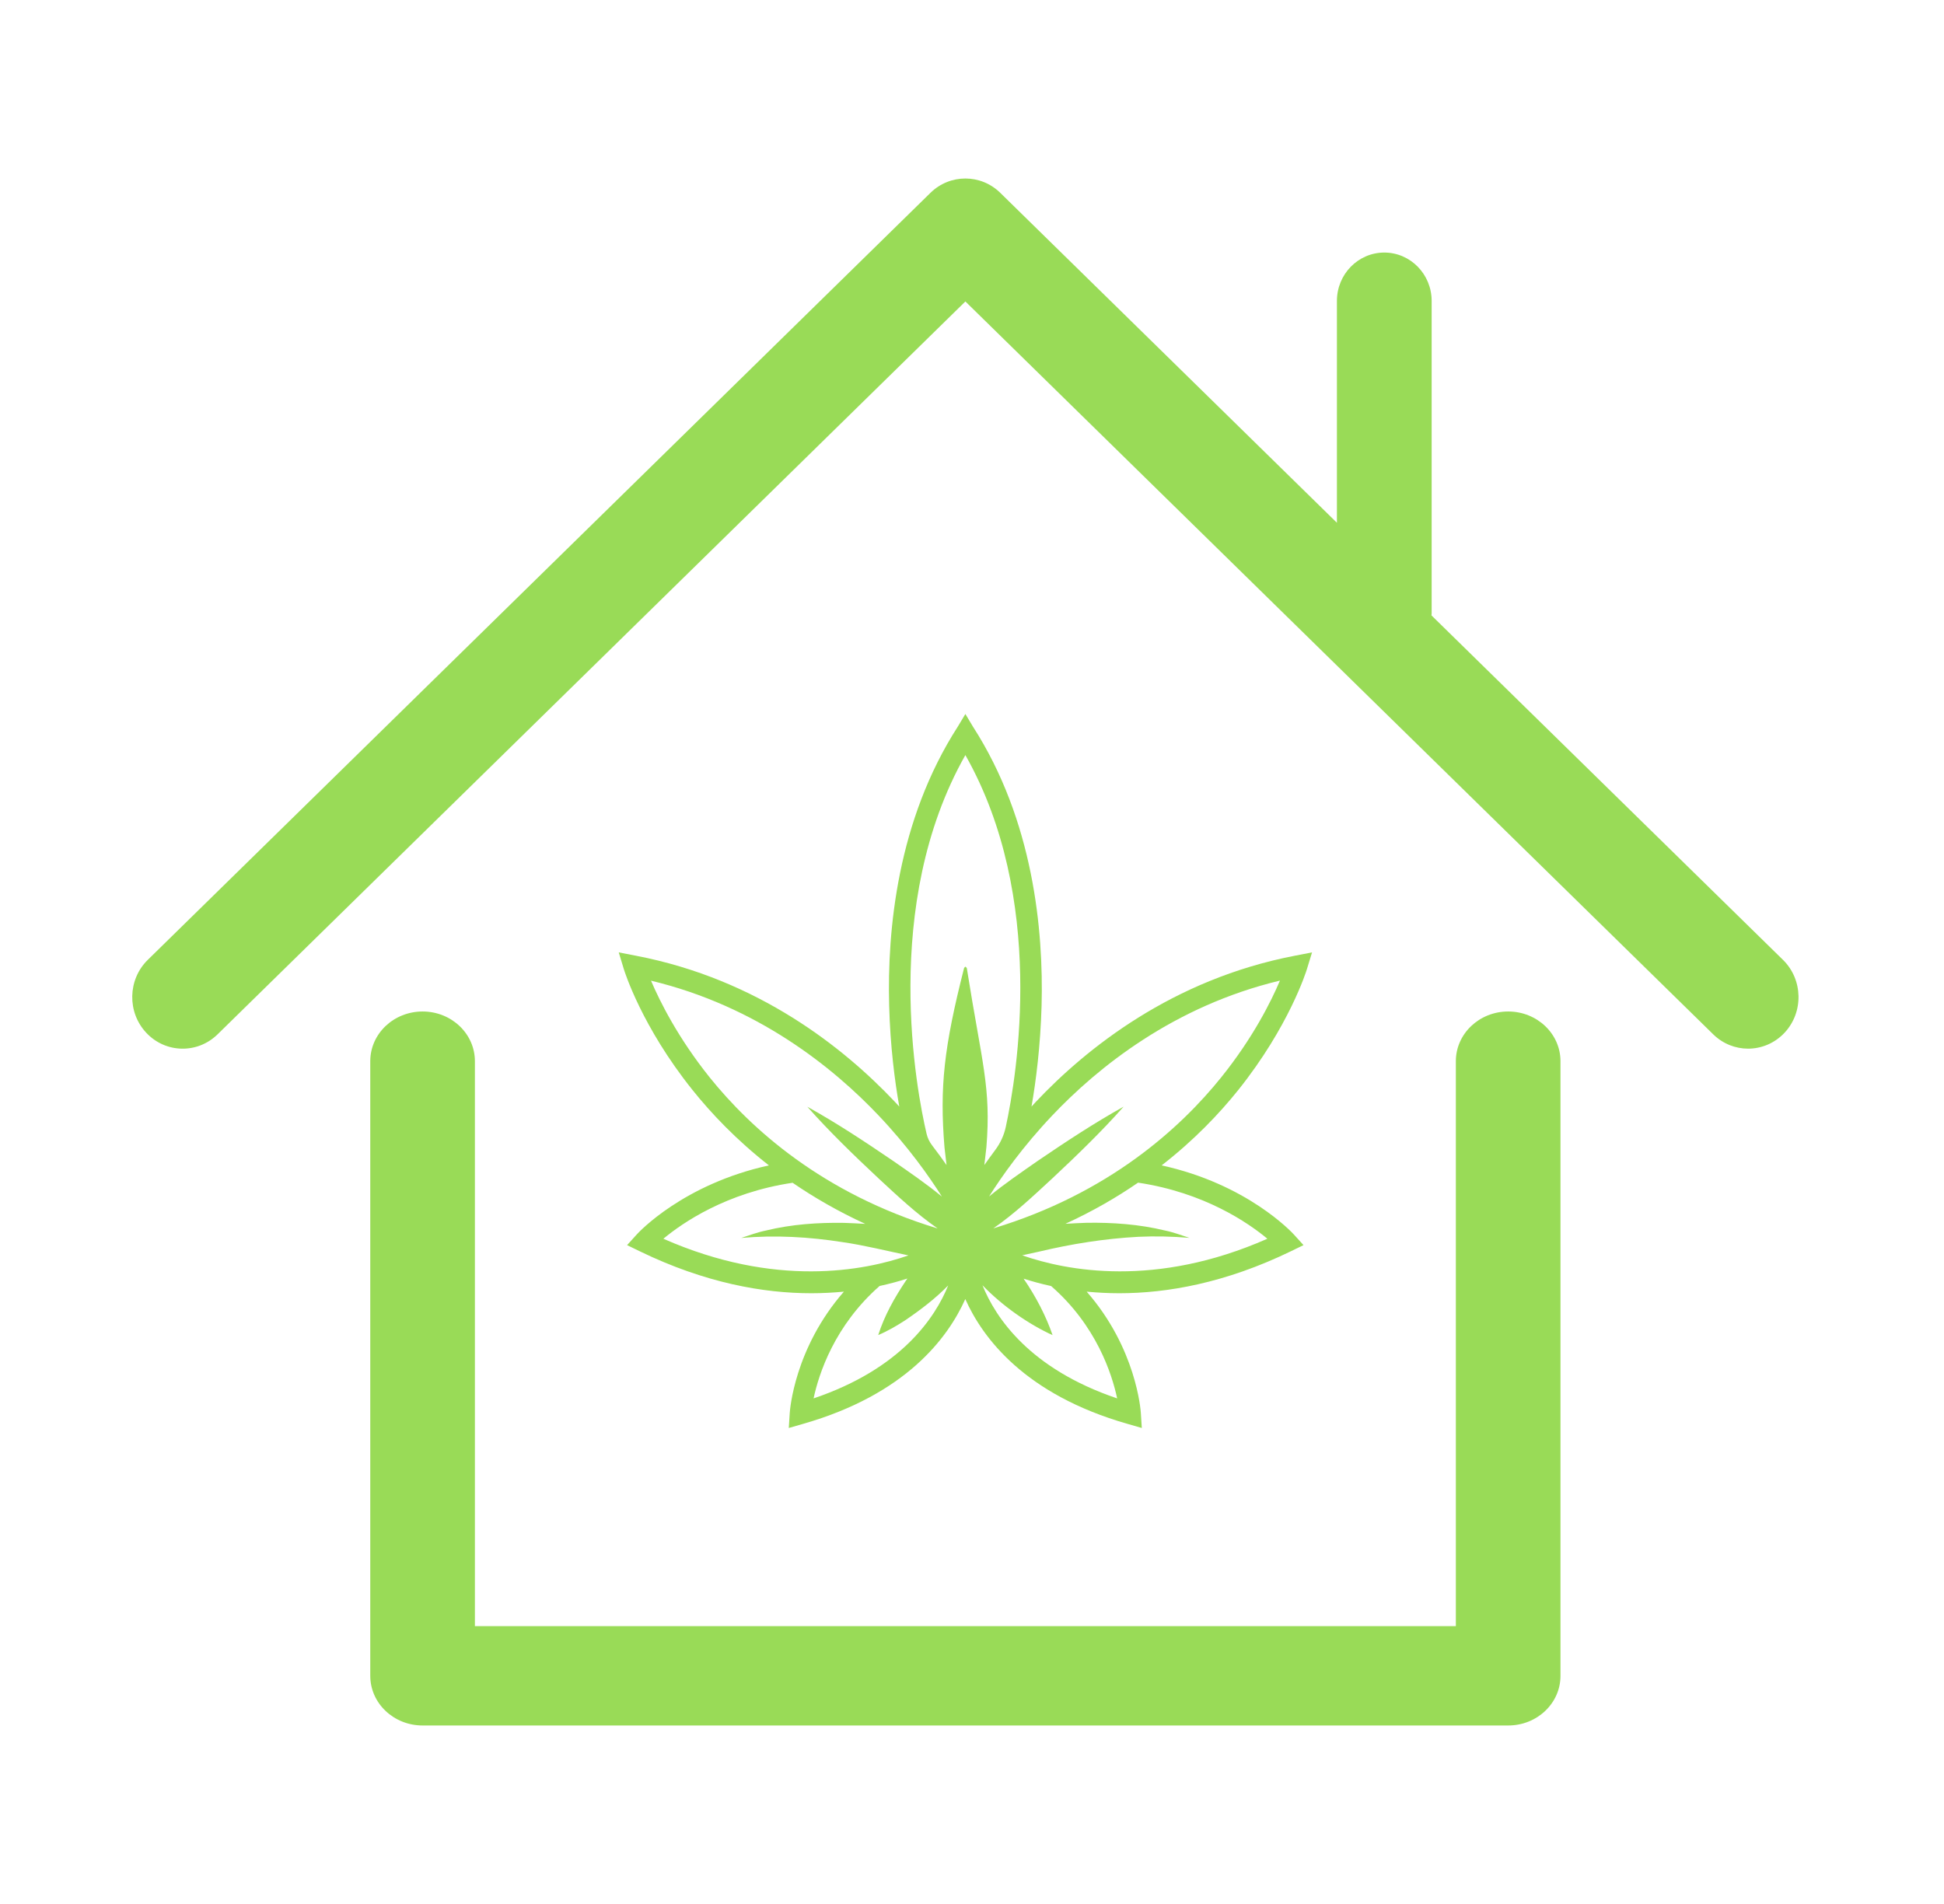 <svg width="49" height="48" viewBox="0 0 49 48" fill="none" xmlns="http://www.w3.org/2000/svg">
<path d="M44.942 24.199L36.081 15.514C36.081 15.499 36.086 15.484 36.086 15.469V7.587C36.086 6.913 35.551 6.367 34.892 6.367C34.233 6.367 33.698 6.913 33.698 7.587V13.179L25.212 4.861C24.721 4.38 23.945 4.38 23.453 4.861L3.724 24.199C3.218 24.696 3.201 25.519 3.687 26.037C4.172 26.555 4.977 26.573 5.484 26.076L24.333 7.6L43.183 26.076C43.429 26.317 43.746 26.437 44.062 26.437C44.396 26.437 44.73 26.303 44.98 26.037C45.465 25.519 45.448 24.696 44.942 24.199Z" fill="#99DB57"/>
<path d="M38.015 43.5H10.652C9.923 43.5 9.333 42.939 9.333 42.248V26.752C9.333 26.061 9.923 25.5 10.652 25.5C11.38 25.5 11.97 26.061 11.97 26.752V40.996H36.696V26.752C36.696 26.061 37.287 25.5 38.015 25.5C38.743 25.5 39.333 26.061 39.333 26.752V42.248C39.334 42.939 38.744 43.5 38.015 43.5Z" fill="#99DB57"/>
<path d="M31.215 27.475C32.49 25.878 32.923 24.493 32.941 24.435L33.071 24.01L32.633 24.095C29.553 24.689 27.387 26.425 26.111 27.776C26.073 27.816 26.035 27.857 26 27.897C26.111 27.262 26.225 26.378 26.254 25.351C26.305 23.448 26.046 20.683 24.523 18.317L24.333 18L24.143 18.317C22.62 20.683 22.361 23.448 22.412 25.351C22.439 26.378 22.555 27.262 22.667 27.897C22.629 27.857 22.593 27.816 22.555 27.776C21.28 26.425 19.113 24.687 16.034 24.095L15.596 24.01L15.725 24.435C15.743 24.493 16.176 25.88 17.452 27.475C17.927 28.069 18.562 28.739 19.381 29.38C17.226 29.851 16.098 31.066 16.047 31.124L15.806 31.39L16.127 31.546C17.776 32.346 19.245 32.603 20.451 32.603C20.739 32.603 21.014 32.587 21.271 32.563C20.023 33.99 19.911 35.549 19.906 35.623L19.882 36L20.246 35.895C22.826 35.156 23.891 33.733 24.331 32.75C24.769 33.733 25.834 35.156 28.416 35.895L28.78 36L28.756 35.623C28.751 35.549 28.64 33.99 27.391 32.563C27.65 32.587 27.922 32.603 28.211 32.603C29.417 32.603 30.886 32.346 32.535 31.546L32.856 31.39L32.615 31.124C32.564 31.068 31.436 29.851 29.28 29.38C30.105 28.739 30.739 28.069 31.215 27.475ZM24.333 19.036C26.372 22.635 25.638 27.084 25.352 28.408C25.307 28.62 25.215 28.819 25.086 28.991C24.988 29.123 24.896 29.25 24.811 29.371C24.829 29.221 24.847 29.072 24.863 28.92C24.985 27.405 24.749 26.805 24.369 24.406C24.333 24.361 24.333 24.359 24.3 24.406C23.791 26.409 23.683 27.403 23.806 28.92C23.822 29.069 23.84 29.219 23.858 29.371C23.75 29.217 23.63 29.052 23.496 28.877C23.429 28.79 23.38 28.69 23.355 28.582C23.109 27.533 22.191 22.818 24.333 19.036ZM17.887 27.16C17.09 26.166 16.632 25.246 16.409 24.723C19.089 25.366 21.001 26.912 22.153 28.129C22.893 28.911 23.418 29.654 23.741 30.166C23.348 29.842 22.924 29.554 22.504 29.261C21.809 28.788 21.084 28.308 20.349 27.901C20.907 28.531 21.532 29.134 22.147 29.71C22.625 30.153 23.1 30.599 23.634 30.97C20.726 30.09 18.917 28.442 17.887 27.16ZM16.721 31.229C17.204 30.827 18.309 30.066 19.978 29.818C20.518 30.188 21.128 30.541 21.809 30.854C21.633 30.843 21.454 30.836 21.278 30.829C20.623 30.818 19.947 30.865 19.31 31.021C19.096 31.064 18.888 31.142 18.682 31.209C19.542 31.133 20.391 31.182 21.235 31.314C21.796 31.395 22.345 31.535 22.899 31.649C21.783 32.038 19.54 32.473 16.721 31.229ZM20.507 35.254C20.639 34.635 21.034 33.418 22.171 32.42C22.43 32.364 22.665 32.299 22.872 32.232C22.857 32.252 22.843 32.275 22.828 32.295C22.544 32.721 22.296 33.159 22.136 33.657C22.386 33.552 22.607 33.42 22.821 33.282C23.205 33.02 23.578 32.737 23.9 32.406C23.569 33.224 22.712 34.508 20.507 35.254ZM28.159 35.254C25.948 34.506 25.093 33.217 24.764 32.402C25.271 32.927 25.928 33.385 26.531 33.659C26.372 33.195 26.116 32.692 25.801 32.236C26.006 32.301 26.238 32.366 26.495 32.422C27.634 33.416 28.027 34.635 28.159 35.254ZM31.945 31.229C29.126 32.473 26.886 32.038 25.765 31.647C25.906 31.618 26.044 31.587 26.185 31.555C27.009 31.359 27.847 31.225 28.695 31.18C29.122 31.16 29.549 31.171 29.982 31.207C29.776 31.14 29.569 31.062 29.354 31.019C28.718 30.865 28.041 30.816 27.387 30.827C27.21 30.834 27.034 30.841 26.855 30.852C27.538 30.539 28.148 30.186 28.686 29.815C30.359 30.066 31.463 30.827 31.945 31.229ZM25.037 30.968C25.571 30.599 26.046 30.15 26.524 29.708C27.139 29.132 27.764 28.529 28.322 27.899C27.587 28.308 26.862 28.786 26.167 29.259C25.747 29.552 25.323 29.84 24.93 30.164C25.251 29.654 25.778 28.909 26.518 28.127C27.67 26.91 29.582 25.364 32.262 24.721C32.041 25.243 31.583 26.163 30.784 27.157C29.752 28.442 27.94 30.09 25.037 30.968Z" fill="#99DB57"/>
</svg>
